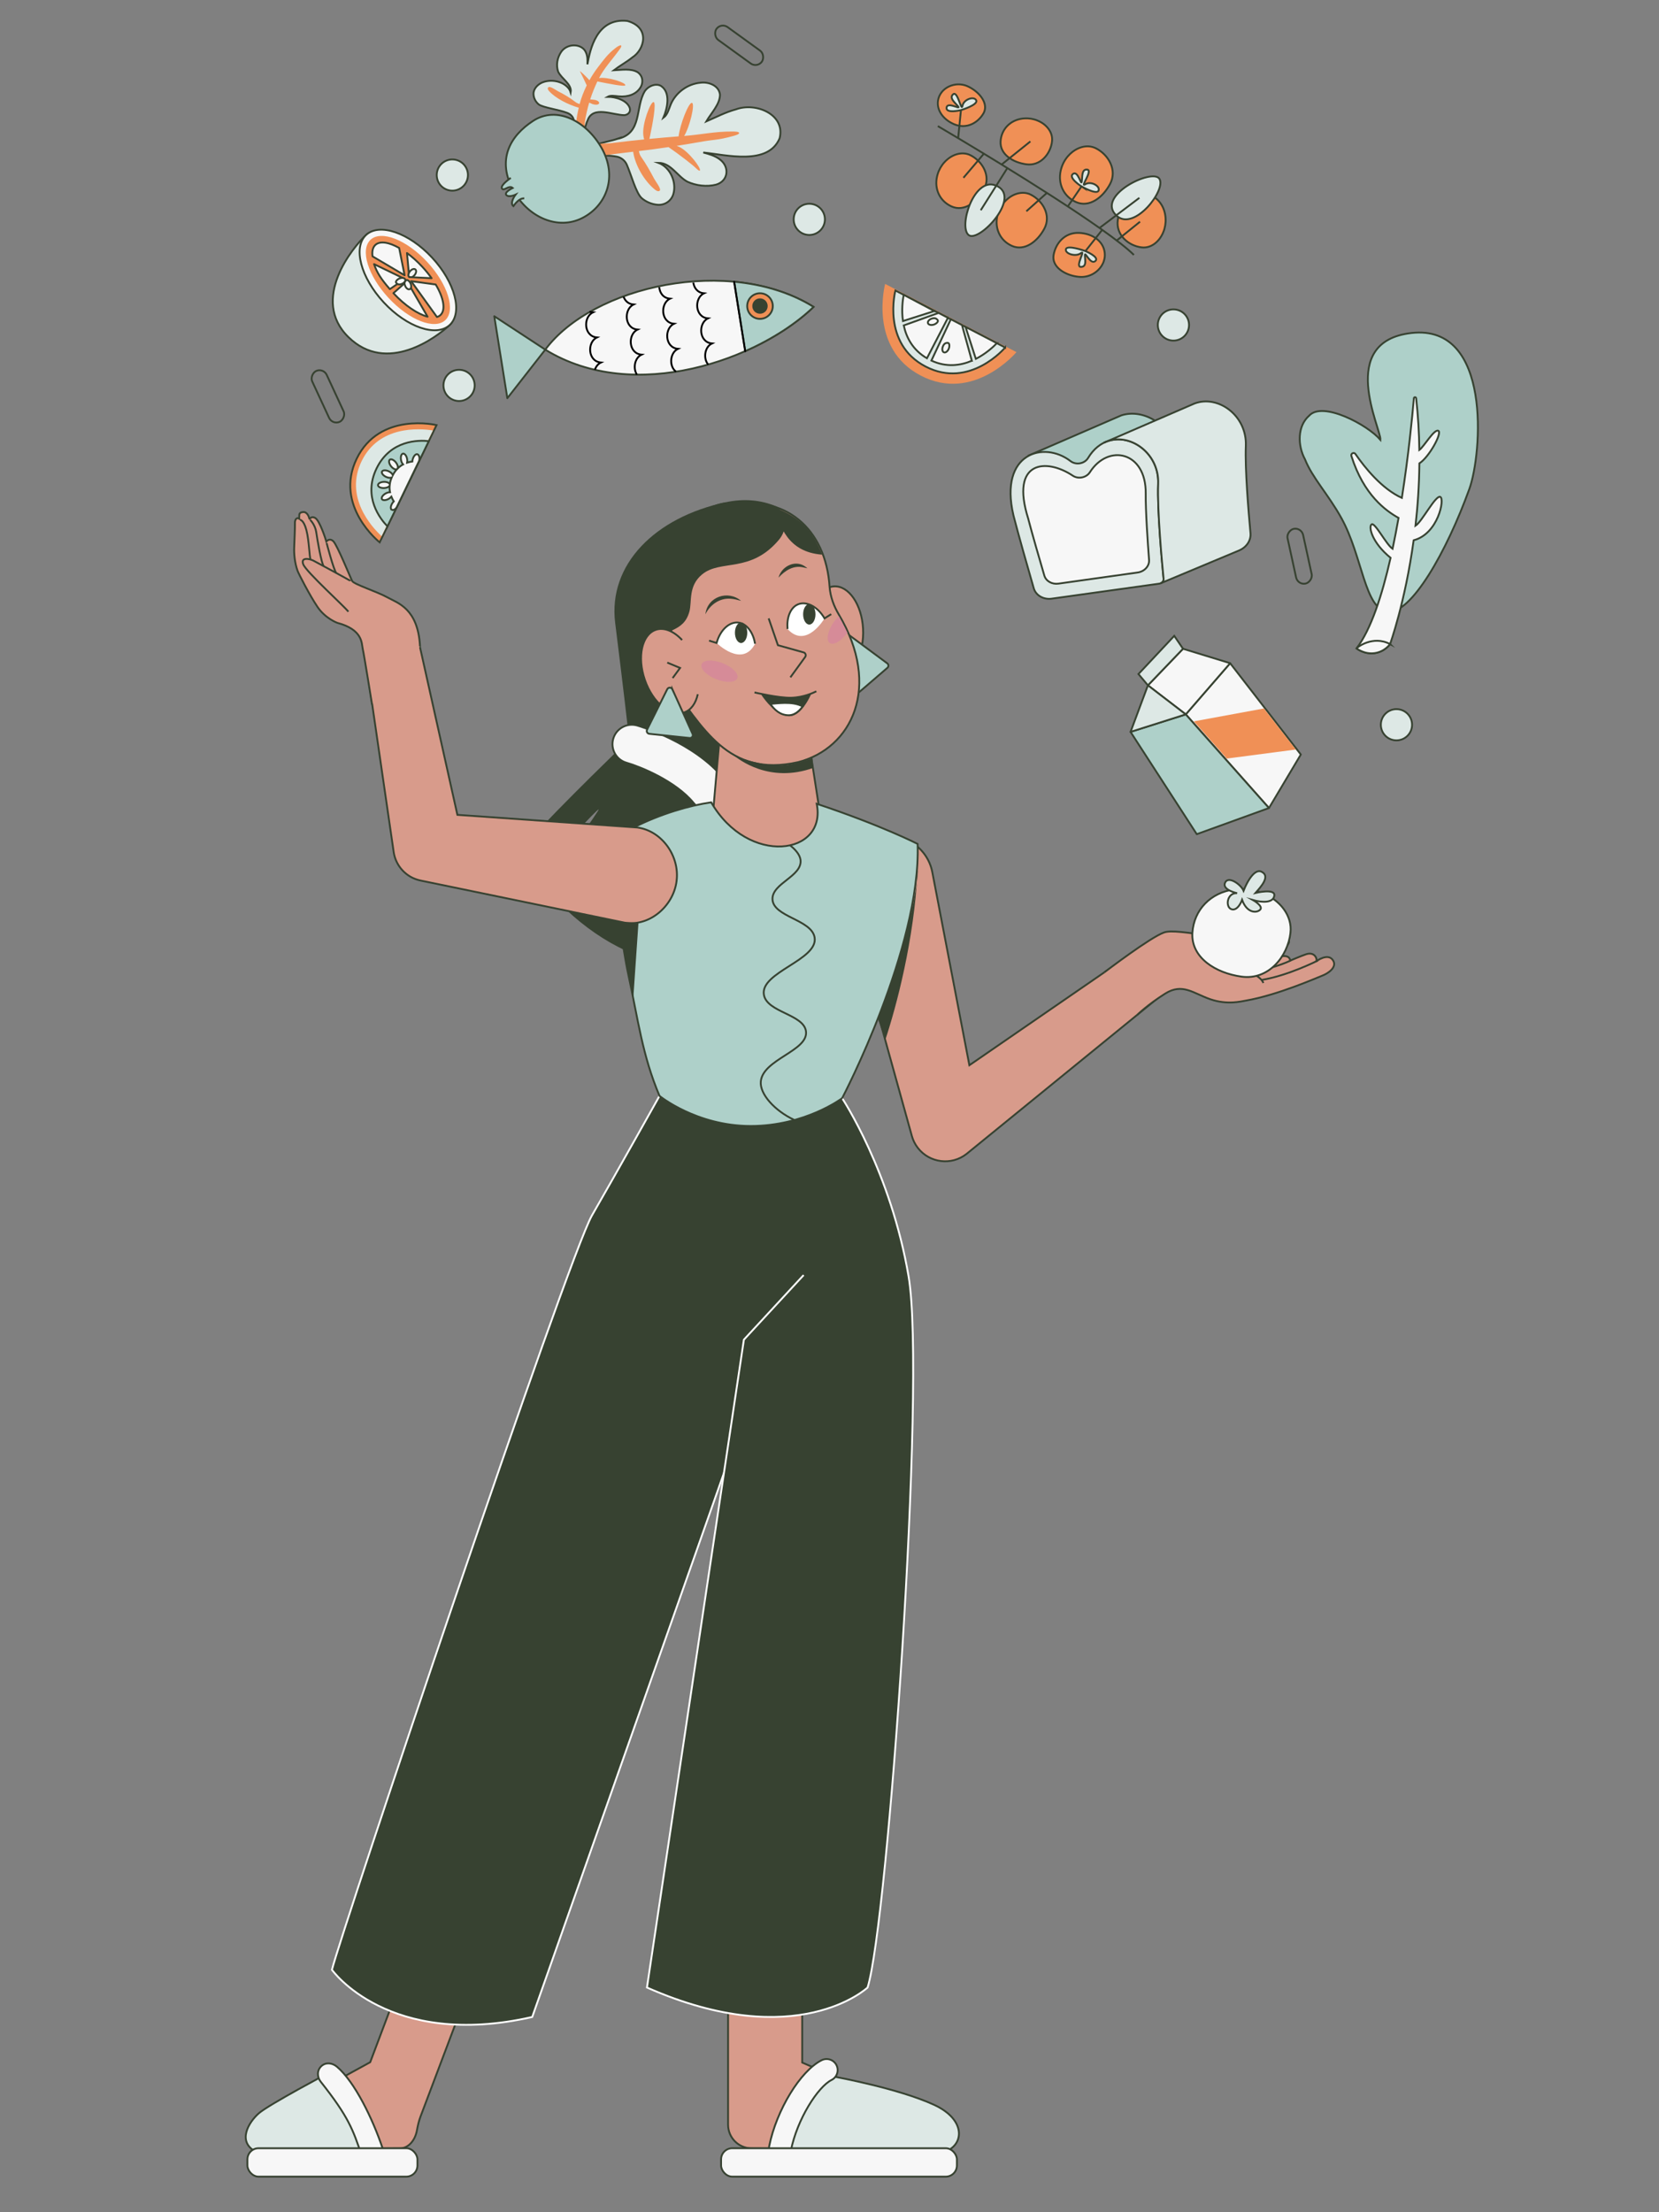 <?xml version="1.0" encoding="UTF-8"?>
<svg xmlns="http://www.w3.org/2000/svg" viewBox="0 0 900 1200">
  <rect x="0" y="0" width="900" height="1200" fill="#808080" stroke="none"/>
  <defs>
    <style>
      .cls-1 {
        stroke-linecap: round;
      }

      .cls-1, .cls-2, .cls-3 {
        fill: none;
      }

      .cls-1, .cls-3 {
        stroke: #000;
      }

      .cls-1, .cls-4, .cls-5, .cls-6, .cls-7 {
        stroke-linejoin: round;
      }

      .cls-8, .cls-9, .cls-10, .cls-11, .cls-12, .cls-13, .cls-14, .cls-2, .cls-3 {
        stroke-miterlimit: 10;
      }

      .cls-8, .cls-9, .cls-10, .cls-11, .cls-12, .cls-14, .cls-2, .cls-4, .cls-5, .cls-6, .cls-7 {
        stroke: #374231;
      }

      .cls-8, .cls-15 {
        fill: #fff;
      }

      .cls-9, .cls-16 {
        fill: #f09056;
      }

      .cls-10, .cls-4 {
        fill: #aed0c9;
      }

      .cls-11, .cls-5 {
        fill: #d89b8b;
      }

      .cls-12, .cls-6, .cls-17 {
        fill: #dde8e5;
      }

      .cls-13 {
        stroke: #fff;
      }

      .cls-13, .cls-18 {
        fill: #374231;
      }

      .cls-14, .cls-7 {
        fill: #f7f7f7;
      }

      .cls-18, .cls-17, .cls-19, .cls-15, .cls-16 {
        stroke-width: 0px;
      }

      .cls-19 {
        fill: #d68b98;
      }
    </style>
  </defs>
  <g id="amelia_3" data-name="amelia 3">
    <g id="head">
      <path class="cls-11" d="M444.57,359.03c2.85,4.13,6.59,6.58,10.57,6.35,7.95-.45,13.8-11.4,13.06-24.47-.74-13.06-7.78-23.29-15.73-22.84-4.82.27-8.86,4.4-11.14,10.53"/>
      <path class="cls-10" d="M458.53,346.27l5.19,28.07c.19,1.19,1.6,1.72,2.54.96l15.13-13.02c.84-.69.73-2.02-.21-2.56l-20.31-15.05c-1.14-.66-2.53.3-2.32,1.6Z"/>
      <path class="cls-18" d="M340.5,394.12s-1.96-17.69-6.77-56.23c-3.96-31.72,21.7-57.31,59.9-65.43l24.44,19.64-.47,133.58-32.35,8.66-44.75-40.22Z"/>
      <path class="cls-18" d="M342.74,399.66l45.42,37.48s-16.54,65.87-29.59,83.59c-19.24-.92-45.33-18.71-60.54-36.95-1.47-1.76-1.6-4.18-.35-5.91,6.72-9.34,27.45-38.26,27.09-38.81-.4-.61-23.5,24.39-31.13,32.68-1.2,1.3-3.47.91-4.33-.76-1.68-3.24-2.84-6.37-3.37-9.27-.45-2.44.27-4.86,1.85-6.64,14.69-16.54,54.95-55.41,54.95-55.41Z"/>
      <path class="cls-14" d="M389.18,438.52c-4.29,2.1-9.62,1.06-12.76-2.81-10.03-12.34-29.77-20.04-36.53-21.97-5.58-1.59-8.81-7.4-7.22-12.98,1.59-5.58,7.4-8.81,12.98-7.22,1.25.36,30.85,8.98,47.06,28.92,3.66,4.5,2.98,11.11-1.52,14.77-.63.51-1.31.94-2.01,1.29Z"/>
      <polygon class="cls-11" points="392.42 377.12 434.66 375.72 449.61 472.06 383.88 474.23 392.42 377.12"/>
      <path class="cls-11" d="M432.87,413.45c-38.05,8.5-51.62-18.83-70.89-44.56-13.99-36.4-9.88-84.9,32-94.54,31.91-7.18,54.11,12.55,56.07,44.08.42,5.26,2.27,10.3,4.96,14.83,23.27,39.11,7.33,72.66-22.14,80.19Z"/>
      <path class="cls-18" d="M422.37,293.03c-15.34,18-31.33,10.3-41.39,18.48-7.78,6.34-5.48,14.83-7,20.29-1.6,5.72-4.84,8.06-9.28,10.12,0,0-5.62,16.43-6.86,13.7-.44-.97-.89-2.03-1.35-3.18-6.04-15.4-11.71-45.84,12.92-66.21,1.53-1.28,10.37-11.64,24.21-13.77,9.92-2.15,19.35-1.27,27.57,2.27,2.04.88,8.47,9.75,1.19,18.3Z"/>
      <path class="cls-2" d="M417,335.44l5.01,14.55,13.92,3.89c1.08.3,1.53,1.59.87,2.5l-8.02,11.04"/>
      <path class="cls-11" d="M378.54,376.58c-1.07,4.9-3.61,8.59-7.38,9.88-7.53,2.6-17.09-5.33-21.35-17.7-4.27-12.37-1.62-24.5,5.91-27.1,4.56-1.57,9.87.72,14.3,5.52"/>
      <polyline class="cls-2" points="361.99 359.42 368.94 362.32 364.9 367.81"/>
      <path class="cls-10" d="M364.78,373.94l10.94,24.19c.5,1.1-.39,2.32-1.59,2.2l-21.87-2.28c-1.09-.11-1.72-1.28-1.24-2.25l10.94-21.91c.59-1.18,2.28-1.15,2.82.05Z"/>
      <path class="cls-18" d="M382.68,333.22c1.01-9.52,12.2-13.35,19.37-7.3-1.99-.51-3.87-1.04-5.78-1.15-5.85-.44-11.07,3.25-13.59,8.45h0Z"/>
      <path class="cls-18" d="M422.36,313.32c1.44-5.75,8.33-9.6,13.72-6.47.71.39,1.35.9,1.95,1.41-.81-.12-1.53-.37-2.28-.49-5.29-1.27-9.92,1.74-13.39,5.55h0Z"/>
      <path id="eye_fill" data-name="eye fill" class="cls-15" d="M409.63,349.19c-.97-5.78-4.08-10.21-7.98-11.28-5.07-1.39-10.75,3.08-12.9,10.86,0,0,13.9,13.77,20.88.42Z"/>
      <path class="cls-2" d="M409.63,349.19c-.97-5.78-4.08-10.21-7.98-11.28-5.07-1.39-10.75,3.08-12.9,10.86l-4.09-1.27"/>
      <path id="eye_fill-2" data-name="eye fill" class="cls-15" d="M427.24,341.2c-.54-5.84,1.32-10.92,4.82-12.96,4.54-2.65,11.18.22,15.25,7.19,0,0-9.9,16.88-20.07,5.77Z"/>
      <path class="cls-2" d="M427.24,341.2c-.54-5.84,1.32-10.92,4.82-12.96,4.54-2.65,11.18.22,15.25,7.19l3.63-2.28"/>
      <ellipse class="cls-18" cx="402.04" cy="343.22" rx="3.35" ry="5.57"/>
      <path class="cls-18" d="M435.69,333.22c0-3.08,1.5-5.57,3.35-5.57,1.85,0,3.35,2.49,3.35,5.57s-1.5,5.57-3.35,5.57c-1.85,0-3.35-2.49-3.35-5.57Z"/>
    </g>
    <path class="cls-11" d="M394.98,1091.96v60.57c0,7.05,5.7,12.78,12.75,12.82l99.59.52c8.17-1.54,8.88-12.96.96-15.5l-73.08-31.54v-26.06"/>
    <path class="cls-11" d="M211.37,1090.7l-10.54,27.93-57.94,31.74c-5.84,2.54-5.31,13.96.71,15.5l73.45-.52c4.42-.03,8.12-4.17,9.13-9.75.47-2.58,1.05-5.14,1.98-7.59l19.39-51.35"/>
    <path class="cls-13" d="M456.86,595.71l-49.54-20.63-49.54,19.37s-23.47,42-36.62,64.79c-13.14,22.78-135.83,388.21-141.09,409.25,0,0,30.67,43.33,108.66,25.61l103.96-294.95,47.79-24.2"/>
    <path class="cls-13" d="M456.86,595.71s26.43,39.86,36.07,96.82c9.64,56.96-11.24,350.53-22.27,385.59,0,0-38.2,35.93-119.69,0l52.58-351.41,32.42-35.05"/>
    <path class="cls-12" d="M178.51,1124.28s-32.56,17.28-37.99,21.96c-5.43,4.67-12.19,15.4-1.74,20.95,10.45,5.55,62.32,3.28,62.32,3.28l-5.3-23.47-17.29-22.72Z"/>
    <path class="cls-14" d="M201.86,1173.21c.64,0,1.28-.1,1.92-.32,3.14-1.06,4.83-4.46,3.77-7.6-5.44-16.12-15.13-36.01-24.72-44.19-2.52-2.15-6.04-2.6-8.48-.36-2.44,2.24-2.42,5.88-.36,8.48,15.22,19.18,17.56,26.2,22.19,39.91.85,2.5,3.18,4.08,5.68,4.08Z"/>
    <path class="cls-12" d="M453.16,1126.58s34.3,6.26,53.57,15.16c17.96,8.29,16.08,22.32,5.48,25.53-10.59,3.22-89.03,1.7-89.03,1.7l8.27-29.5,21.71-12.89Z"/>
    <path class="cls-14" d="M423.19,1171.29c-.39,0-.79-.04-1.19-.12-3.25-.65-5.35-3.82-4.7-7.06,3.92-19.49,16.94-40.82,28.44-46.57,2.97-1.48,6.57-.28,8.05,2.68,1.48,2.96.28,6.57-2.68,8.05-7.38,3.69-18.62,21.18-22.04,38.2-.57,2.85-3.08,4.82-5.88,4.82Z"/>
    <rect class="cls-14" x="391.18" y="1165.29" width="127.94" height="15.41" rx="6.05" ry="6.05"/>
    <rect class="cls-14" x="134.22" y="1165.29" width="92.24" height="15.41" rx="6.05" ry="6.05"/>
    <path class="cls-11" d="M633.21,537.24l-108.88,88.71c-8.16,6.39-19.96,4.96-26.35-3.2-1.55-1.98-2.64-4.18-3.28-6.46l-.32-1.16-36.28-130.77c-3.61-13.04,4.03-26.55,17.07-30.17,13.7-3.87,28,5.02,30.62,19l20.09,104.64,90.68-62.42c14.94-9.94,30.41,10.26,16.65,21.83Z"/>
    <g id="hand">
      <path class="cls-5" d="M599.14,527.41c.67-.49,24.88-18.99,32.41-21.62s35.26,5.77,62.83,3.7c9.36-.7,3.23,4.84-.99,6.59-4.22,1.74-14.01,3.53-25.1,3.56-9.79.02.75,3.47,6.01,3.21,4.25-.21,15.93-2.38,18.95-3.49,4.8-1.76,6.54-.07,6.66,1.73,0,0,6-2.58,8.64-3.46,4.69-1.55,6.2,2.58,5.53,3.81,0,0,6.42-4.88,9.14-.41,2.26,3.72-2.84,7.02-5.79,8.16-2.94,1.14-24.25,10.58-41.52,13.57-2.68.46-10.07,2.45-19.3-.72-9.23-3.17-15.09-8.98-24.5-3.07s-15.35,11.68-15.35,11.68"/>
      <path class="cls-2" d="M714.93,521.03s-16.1,8.21-30.57,10.54"/>
      <path class="cls-2" d="M700.19,521.03s-14.07,6.76-24.18,5.16"/>
    </g>
    <path class="cls-10" d="M456.86,595.71s-20.07,15.09-49.57,15.09c-29.5,0-49.51-16.35-49.51-16.35-9.32-22.01-11.57-41.2-16.79-65.17-3.48-16-6.62-43.11-8.32-59.38-.92-8.75,3.6-17.21,11.44-21.19,14-7.12,29.98-11.8,41.7-13.49,20.12,34.8,62.92,28.72,57.25.79,35.21,11.73,54.75,21.77,54.75,21.77,1.88,56.37-40.96,137.93-40.96,137.93"/>
    <path class="cls-2" d="M430.81,607.46c-10.51-4.93-18.73-14-18.08-20.83,1.15-12.09,25.75-16.56,24.52-27.1-1.09-9.38-21.06-10.29-22.83-19.84-2.28-12.38,29.76-18.96,27.48-31.29-1.79-9.69-22.54-11-22.83-20.67-.25-8.65,16.22-12.38,15.22-21.24-.33-2.96-3.04-5.91-5.76-8"/>
    <g id="mouth_open" data-name="mouth open">
      <path class="cls-18" d="M430.92,378.49c-5.36.26-18.12-1.95-18.12-1.95,0,0,3.98,6.51,9.43,9.93,1.62,1.02,3.38,1.77,5.19,1.99,3.04.37,5.71-1.61,7.83-4.08v-.02c3.09-3.61,4.97-8.27,4.97-8.27,0,0-3.96,2.13-9.32,2.4Z"/>
      <path class="cls-8" d="M417.93,381.81c1.93,2.92,5.11,6.16,9.91,6.18,3.79.02,6.42-3.21,7.63-4.78-5.79-3.13-14.33-1.5-17.54-1.4Z"/>
      <path class="cls-2" d="M409.31,375.61s13.24,3.08,19.93,2.89c6.69-.19,12.09-2.74,13.63-3.5"/>
    </g>
    <path class="cls-11" d="M367.05,477.88c-1.76,14.17-15.67,25.63-29.49,22.34l-108.49-22.39-1.13-.24c-7.56-1.64-13.02-7.71-14.29-14.89l-15.54-106.83c-1.58-9,1.32-17.81,10.32-19.38,8.8-1.54,17.21,4.22,19.04,12.9l20.66,92.62,97.71,6.87c13.32,1.85,22.93,15.56,21.2,28.98Z"/>
    <path class="cls-5" d="M671.38,525.1s12.25,3.06,13.97,8.13"/>
    <g id="hand-2" data-name="hand">
      <path class="cls-11" d="M201.84,382.16s-4.35-27.17-5.04-30.09c-.69-2.92.27-10.47-13.85-14.22,0,0-6.46-2.34-10.72-8.66-4.26-6.32-10.21-17.9-10.83-19.64-1.53-4.28-1.95-9.22-1.81-12.51.14-3.3.48-11.55.4-13.06-.09-1.77.69-3.62,2.34-2.6.08-2.11-.47-3.34,2.01-3.61s3.35,2.93,3.49,3.61.69-1.79,3.16-.41,5.77,11.82,6.05,12.78c0,0,1.69-2.2,3.8-.14,2.11,2.06,9.26,19.79,10.22,21.57.96,1.79,13.55,5.74,19.24,8.93,5.3,2.98,16.46,5.85,17.56,26.5"/>
      <path class="cls-2" d="M190.19,315.17c-.07-.22-18.07-9.97-20.15-11.04-2.08-1.08-7.1-2.08-5.52,2.01s22.88,23.31,24.45,25.67"/>
      <path class="cls-2" d="M177.2,294.59s3.72,14.29,5.2,16.22"/>
      <path class="cls-2" d="M168.25,281.97s2.72,2.65,3.3,6.67,2.8,17.12,4.09,18.49"/>
      <path class="cls-2" d="M162.73,281.97s2.01-.14,3.51,5.67,1.62,15.09,2.28,15.9"/>
    </g>
    <path class="cls-18" d="M445.99,300.87c-18.76-1.41-23.04-15.72-25.87-25.66,13.12,5.1,20.58,11.92,25.87,25.66Z"/>
    <path class="cls-18" d="M441.27,416.51l-.56-5.29s-10.04,4.06-18.15,3.99c-10.48-.09-22.34-4.34-24.94-5.87,3.04,2.65,19.75,15.74,43.65,7.17Z"/>
    <path class="cls-18" d="M480.24,564.17l-4-11.62s8.99-23.38,14.53-43.16c5.57-19.85,7.7-36.11,7.08-37.48-1.96,38.23-11.57,74.06-17.61,92.27Z"/>
    <polygon class="cls-18" points="346.37 500.41 343.55 541.62 335.34 500.17 346.37 500.41"/>
    <ellipse class="cls-19" cx="390.3" cy="364.06" rx="4.68" ry="10.42" transform="translate(-91.38 593.97) rotate(-68.52)"/>
    <path class="cls-19" d="M459.71,343.15c-3.24,4.57-7.48,7.1-9.57,5.66s-1.21-6.49,2.05-11.23c.8-1.16,1.93-2.42,2.86-3.33"/>
  </g>
  <g id="floating_food" data-name="floating food">
    <g id="lemon_1" data-name="lemon 1">
      <path class="cls-12" d="M243.96,176.31c7.23-6.72-14.78-5.72-27.31-19.21-12.53-13.49-10.83-36.35-18.06-29.63s-30.42,34.97-9.57,55.39c20.85,20.43,47.7.17,54.94-6.55Z"/>
      <ellipse class="cls-7" cx="221.28" cy="151.89" rx="17.87" ry="33.33" transform="translate(-44.22 191.19) rotate(-42.89)"/>
      <ellipse class="cls-16" cx="221.28" cy="151.89" rx="14.32" ry="29.77" transform="translate(-44.22 191.19) rotate(-42.89)"/>
      <path class="cls-7" d="M221.98,150.31s-1.19-13.05-1.19-13.05c2.75,2.02,5.57,4.52,8.26,7.41,1.91,2.05,3.61,4.15,5.09,6.24l-12.16-.6Z"/>
      <path class="cls-7" d="M202.92,143.27l16.64,8.04-8.07,5.53c-4.6-5.25-7.07-9-8.56-13.57Z"/>
      <path class="cls-7" d="M216.54,134.51l2.96,14.81-17.4-10.26c-.37-2.7.1-4.86,1.52-6.19,2.48-2.31,7.36-1.51,12.92,1.63Z"/>
      <path class="cls-7" d="M231.95,171.79c-5.28-1.38-12.2-5.96-18.45-12.68-.02-.03-.05-.05-.08-.09l7.36-6.5,11.17,19.26Z"/>
      <path class="cls-7" d="M238.93,170.9c-.53.49-1.16.84-1.88,1.06l-13.99-19.44,13.31,1.81c4.32,7.26,5.56,13.79,2.57,16.57Z"/>
      <path class="cls-14" d="M216.81,151.01c-1.35.51-2.46,1.77-1.87,2.43.83.93,1.66,1.09,3.01.58,1.35-.51,2.18-1.6,1.87-2.43s-1.66-1.09-3.01-.58Z"/>
      <path class="cls-14" d="M222.43,147.15c-.91,1.11-1.25,2.76-.4,3.04,1.18.39,1.98.12,2.9-1,.91-1.11,1.09-2.47.4-3.04s-1.98-.12-2.9,1Z"/>
      <path class="cls-14" d="M222.77,153.85c-.55-1.33-1.85-2.4-2.49-1.78-.9.86-1.04,1.7-.48,3.02.55,1.33,1.67,2.13,2.49,1.78s1.04-1.7.48-3.02Z"/>
    </g>
    <g id="fish">
      <path class="cls-14" d="M441.36,166.47c-45.41-28.17-119.91-11.33-145.55,23.19,48.38,29.77,116.02,5.32,145.55-23.19Z"/>
      <path class="cls-4" d="M441.37,166.47c-9.23,8.91-22.18,17.43-37.1,24.01l-6-37.67c15.5,1.45,30.43,5.8,43.1,13.66Z"/>
      <line class="cls-1" x1="404.27" y1="190.48" x2="398.27" y2="152.81"/>
      <circle class="cls-9" cx="412.29" cy="166.02" r="6.94"/>
      <circle class="cls-18" cx="412.29" cy="166.02" r="4.17"/>
      <polygon class="cls-4" points="268.14 171.54 275.23 215.99 295.81 189.66 268.14 171.54"/>
      <path class="cls-3" d="M376.12,153.25c.39,2.91,2.27,5.53,5.78,5.85-5.38,2.57-5.04,12.96,2.17,13.6-5.38,2.56-5.04,12.95,2.17,13.6-3.99,1.9-4.84,8.12-2.06,11.46"/>
      <path class="cls-3" d="M366.72,201.62c-3.9-2.95-3.33-10.29,1.07-12.4-7.2-.65-7.54-11.03-2.17-13.6-7.2-.65-7.54-11.03-2.17-13.6-3.67-.33-5.56-3.18-5.81-6.25"/>
      <path class="cls-3" d="M338.31,161c.78,2.18,2.55,3.93,5.38,4.18-5.38,2.57-5.04,12.96,2.17,13.6-5.38,2.56-5.04,12.95,2.17,13.6-3.76,1.79-4.73,7.4-2.51,10.84"/>
      <path class="cls-3" d="M319.85,169.05c.55.21,1.15.35,1.8.4-5.38,2.56-5.04,12.95,2.17,13.6-5.38,2.56-5.04,12.95,2.17,13.6-1.61.77-2.71,2.24-3.27,3.94"/>
    </g>
    <g id="tamato_3" data-name="tamato 3">
      <path class="cls-9" d="M526.55,84.25c6.49,3.31,11.13,11.27,7.24,18.48-1.9,3.52-4.54,6.52-7.51,8.32-3.13,1.9-6.63,2.47-10.04.95-6.36-2.84-9.49-9.43-7.88-16.36.16-.71.38-1.42.64-2.13.05-.13.1-.26.15-.39.07-.16.13-.33.2-.48.51-1.17,1.14-2.26,1.86-3.25.23-.32.47-.63.73-.93.76-.91,1.61-1.72,2.51-2.41,1.48-1.14,3.1-1.97,4.77-2.43,2.48-.68,5.04-.55,7.34.62Z"/>
      <path class="cls-9" d="M525.21,46.93c6.37,3.03,11.36,9.48,8.24,14.7-1.52,2.55-3.78,4.64-6.45,5.8-2.8,1.21-6.06,1.39-9.4-.04-6.21-2.66-9.67-7.95-8.68-13.13.1-.53.25-1.06.44-1.58.04-.1.07-.19.11-.29.05-.12.1-.24.15-.36.39-.86.9-1.64,1.5-2.34.19-.23.4-.45.61-.65.65-.64,1.38-1.19,2.18-1.65,1.31-.76,2.78-1.27,4.31-1.5,2.28-.34,4.71-.04,6.97,1.04Z"/>
      <path class="cls-9" d="M559.27,105.63c6.49,3.31,11.13,11.27,7.24,18.48-1.9,3.52-4.54,6.52-7.51,8.32-3.13,1.9-6.63,2.47-10.04.95-6.36-2.84-9.49-9.43-7.88-16.36.16-.71.38-1.42.64-2.13.05-.13.1-.26.15-.39.07-.16.13-.33.2-.48.51-1.17,1.14-2.26,1.86-3.25.23-.32.47-.63.73-.93.76-.91,1.61-1.72,2.51-2.41,1.48-1.14,3.1-1.97,4.77-2.43,2.48-.68,5.04-.55,7.34.62Z"/>
      <path class="cls-9" d="M594.56,80.46c6.81,3.47,11.7,11.84,7.61,19.41-2,3.7-4.76,6.85-7.89,8.74-3.29,1.99-6.96,2.6-10.55,1-6.68-2.98-9.96-9.91-8.28-17.18.17-.74.4-1.49.67-2.23.05-.14.1-.27.16-.41.07-.17.14-.34.21-.51.53-1.23,1.19-2.37,1.95-3.41.24-.33.5-.66.76-.97.8-.95,1.69-1.8,2.63-2.53,1.55-1.2,3.26-2.07,5.01-2.56,2.6-.72,5.3-.58,7.71.65Z"/>
      <path class="cls-9" d="M585.47,150.19c-7.6-.68-15.09-5.39-13.89-11.93.58-3.19,2.08-6.2,4.35-8.39,2.39-2.31,5.62-3.73,9.54-3.54,7.3.36,12.79,4.46,13.74,10.14.1.58.15,1.18.15,1.79,0,.11,0,.22,0,.34,0,.14-.01.28-.02.42-.07,1.03-.29,2.02-.64,2.97-.11.31-.24.61-.38.9-.42.9-.95,1.75-1.59,2.52-1.04,1.27-2.34,2.36-3.81,3.18-2.19,1.21-4.76,1.83-7.45,1.59Z"/>
      <path class="cls-9" d="M619.37,134.2c-7.1-.84-14.09-6.68-12.98-14.79.55-3.96,1.94-7.68,4.07-10.41,2.23-2.86,5.25-4.62,8.91-4.38,6.82.45,11.95,5.53,12.84,12.57.09.72.14,1.46.14,2.21,0,.14,0,.28,0,.42,0,.18,0,.35-.02.52-.07,1.27-.27,2.51-.6,3.69-.1.38-.22.75-.35,1.12-.39,1.12-.89,2.17-1.48,3.13-.97,1.58-2.18,2.93-3.56,3.94-2.04,1.5-4.45,2.27-6.96,1.97Z"/>
      <path class="cls-9" d="M570.73,76.66c-.79,6.82-6.31,13.54-13.96,12.47-3.73-.52-7.25-1.87-9.82-3.91-2.7-2.14-4.36-5.04-4.14-8.56.42-6.55,5.22-11.48,11.87-12.34.68-.09,1.38-.13,2.09-.13.13,0,.26,0,.39,0,.17,0,.33,0,.49.02,1.2.07,2.37.26,3.48.58.36.1.71.21,1.06.34,1.05.38,2.05.86,2.95,1.42,1.49.93,2.76,2.1,3.72,3.42,1.42,1.96,2.14,4.28,1.86,6.69Z"/>
      <path class="cls-2" d="M508.76,68.4s4.23,2.48,11.04,6.55c24.11,14.42,80.51,48.79,95.32,63.33"/>
      <line class="cls-2" x1="521.58" y1="57.08" x2="519.79" y2="74.95"/>
      <line class="cls-2" x1="558.98" y1="76.72" x2="543.36" y2="89.25"/>
      <path class="cls-2" d="M522.66,96.44c.5-.5,11.08-13.07,11.08-13.07"/>
      <line class="cls-2" x1="556.8" y1="114.6" x2="567.94" y2="104.64"/>
      <line class="cls-2" x1="588.81" y1="136.25" x2="597.94" y2="124.69"/>
      <line class="cls-2" x1="618.46" y1="120.26" x2="605.81" y2="130.47"/>
      <line class="cls-2" x1="588.07" y1="99.1" x2="579.28" y2="112"/>
      <path class="cls-12" d="M606.04,117.26c9.4,8.01,26.67-14.12,22.96-20.23-3.71-6.11-35.5,9.54-22.96,20.23Z"/>
      <line class="cls-2" x1="618.11" y1="107.32" x2="596.58" y2="123.58"/>
      <path class="cls-12" d="M539.83,100.48c-11.62-4.17-19.96,22.63-14.33,27.04,5.63,4.41,29.84-21.47,14.33-27.04Z"/>
      <line class="cls-2" x1="532.05" y1="114.04" x2="546.45" y2="91.22"/>
      <path class="cls-12" d="M588.54,136.09s-9.54-3.38-10.27-.96c-.73,2.41,5.2,4.41,8.1,2.2s-3.37,7.45,0,7.45,2.18-4,2.18-6.35,2.99,5.4,5.62,3.2c2.63-2.2-5.62-5.54-5.62-5.54Z"/>
      <path class="cls-12" d="M586.49,101s8.41,4.89,9.46,2.41c1.05-2.48-4.19-5.41-7.23-3.44-3.04,1.96,4.3-7.5,1.14-7.96s-2.65,3.98-3.01,6.49c-.36,2.5-1.97-6.17-4.76-4.17s4.4,6.67,4.4,6.67Z"/>
      <path class="cls-12" d="M521.38,59.71s9.31-2.8,8.22-5.26c-1.09-2.46-6.81-.63-7.45,2.94-.64,3.57-2.55-8.26-5.03-6.27-2.48,1.99,1.1,4.66,2.68,6.63s-5.85-2.78-6.3.63,7.88,1.34,7.88,1.34Z"/>
    </g>
    <g id="tomato_2" data-name="tomato 2">
      <path class="cls-9" d="M205.97,294.19s-24.91-19.73-12.48-45.35c12.43-25.62,43.34-18.25,43.34-18.25l-30.86,63.6Z"/>
      <path class="cls-17" d="M207,290.83c-5.59-5.2-20.21-21.34-10.82-40.68,9.39-19.34,31.11-17.84,38.65-16.67l-27.83,57.35Z"/>
      <path class="cls-10" d="M210.19,285.51c-3.75-3.83-13.47-15.83-5.9-31.42,7.57-15.59,23.01-15.39,28.34-14.81,0,0-22.44,46.24-22.44,46.24Z"/>
      <path class="cls-14" d="M212.49,276.49c-.77-.51-.59-2.14.4-3.62.23-.34.48-.64.74-.9-.47-.73-.93-1.59-1.31-2.55-.37.43-.88.86-1.5,1.21-1.56.87-3.19.91-3.64.1-.45-.81.45-2.17,2-3.04.85-.48,1.73-.71,2.41-.68-.22-1.1-.31-2.29-.21-3.56-.38.7-1.59,1.24-3.03,1.29-1.78.07-3.25-.63-3.29-1.56-.03-.93,1.38-1.74,3.16-1.8,1.62-.06,2.98.51,3.24,1.31.16-1.15.48-2.37,1.02-3.64-.71.28-1.87.17-3.03-.36-1.61-.75-2.61-2.04-2.22-2.88.39-.84,2.02-.92,3.64-.17,1.16.54,2,1.36,2.24,2.08.67-1.28,1.44-2.35,2.27-3.24-.76.47-2.17-.2-3.24-1.55-1.1-1.4-1.4-3-.67-3.58.73-.57,2.22.1,3.32,1.5.96,1.22,1.31,2.59.91,3.3.94-.95,1.95-1.67,2.97-2.23-.49-.51-.9-1.35-1.1-2.35-.34-1.75.11-3.31,1.02-3.49s1.93,1.09,2.27,2.84c.15.74.15,1.45.03,2.04.98-.32,1.93-.52,2.81-.63.02-.4.09-.84.22-1.28.49-1.72,1.6-2.9,2.5-2.65.89.25,1.44,1.86.96,3.58-.03.1-10.82,22.4-10.82,22.4l-1.25,2.57c-.28.58-.72,1.09-1.29,1.41-.58.33-1.14.39-1.53.13Z"/>
    </g>
    <g id="bread">
      <path class="cls-10" d="M626.38,228.06l12.36,18.74-73.56,20.77-7.1-20.48,50.21-21.76c5.73-1.89,12.47-.82,18.09,2.73"/>
      <path class="cls-14" d="M600.5,239.45l-1.57.68c.52-.26,1.04-.49,1.57-.68Z"/>
      <path class="cls-12" d="M549.73,279.36c2.79,10.85,8.19,29.74,11.09,39.77,1.11,3.84,5.28,6.24,9.75,5.61l58.42-8.15c1.38-.19,2.38-1.31,2.26-2.54-.81-8.19-3.53-37.24-2.94-51.59.87-21.41-25.91-34.13-38.02-14.05-1.92,3.18-6.59,4-9.54,1.71-14.39-11.11-38.85-4.53-31.01,29.24Z"/>
      <path class="cls-14" d="M557.78,281.31c2.2,8.44,6.48,23.12,8.77,30.92.88,2.99,4.14,4.85,7.63,4.36l42.99-6.04c3.72-.52,6.44-3.52,6.19-6.83-.7-9.13-1.92-26.6-1.81-35.99.26-22.79-20.28-27.25-30.3-11.57-1.9,2.97-6.29,3.86-9.26,1.88-14.35-9.59-34.12-8.29-24.2,23.27Z"/>
      <path class="cls-12" d="M675.86,241.86c-.51,12.45,1.47,35.97,2.52,47.32.37,3.89-2.08,7.64-6.1,9.38l-42.25,17.67h-.01c.81-.46,1.31-1.29,1.23-2.18-.81-8.19-3.53-37.25-2.95-51.59.36-8.76-3.91-16.07-9.93-20.27-5.26-3.68-11.85-4.98-17.82-2.76l47.56-20.59c12.78-4.73,28.41,6.59,27.75,23.03Z"/>
      <polyline class="cls-2" points="598.93 240.13 600.5 239.45 600.55 239.43"/>
    </g>
    <g id="tamato_1" data-name="tamato 1">
      <path class="cls-14" d="M700.08,506c-1.51,13-12.03,25.81-26.6,23.77-7.12-1-13.82-3.56-18.72-7.45-5.15-4.08-8.32-9.61-7.89-16.32.8-12.49,9.96-21.88,22.62-23.51,1.3-.17,2.62-.25,3.98-.25.25,0,.5,0,.75.01.32,0,.63.02.94.04,2.29.13,4.51.5,6.63,1.1.68.19,1.36.4,2.02.64,2.01.72,3.9,1.63,5.63,2.71,2.84,1.78,5.27,4,7.08,6.51,2.7,3.74,4.08,8.15,3.55,12.75Z"/>
      <path class="cls-12" d="M664.6,478.79c1.8-3.96,8.72,1.11,10.02,4.38,0,0,4.84-12.76,9.82-10.28s-.67,8.41-3.34,11.48c0,0,10.81-2.64,10.21,1.47-.59,4.1-6.74,3.74-11.55,2.4,0,0,5.76,3.27,3.87,5.21-1.89,1.94-7.18,1.95-9.8-5.33,0,0-2.18,6.19-5.71,5.1s-2.59-9.12,3.02-8.72c0,0-8.34-1.75-6.54-5.71Z"/>
    </g>
    <g id="lemon_slice" data-name="lemon slice">
      <path class="cls-16" d="M551.42,191s-23.16,27.67-51.85,12.77c-28.7-14.9-19.39-49.76-19.39-49.76l71.24,36.99Z"/>
      <path class="cls-12" d="M545.3,188.5s-19.18,22.78-43.16,10.33c-23.99-12.45-16.39-41.24-16.39-41.24l59.55,30.92Z"/>
      <path class="cls-14" d="M506.88,168.72l-17.03,5.43c-.83-5.88-.16-11.28.39-14.23l16.64,8.81Z"/>
      <path class="cls-14" d="M514.25,172.38l-11.39,21.96c-7.72-4.49-11.19-11.29-12.58-17.82l18.9-6.77,5.08,2.64Z"/>
      <path class="cls-14" d="M527.21,195.69c-6.17,2.63-13.78,3.7-21.93-.09l10.55-22.41,6.05,3.14,5.34,19.36Z"/>
      <path class="cls-14" d="M540.81,186.16c-2.1,2.15-6.13,5.81-11.42,8.51l-5.58-17.33,16.99,8.82Z"/>
      <path class="cls-14" d="M506.56,176.09c1.46-.46,2.71-1.73,2.12-2.47-.83-1.03-1.7-1.26-3.16-.8-1.46.46-2.41,1.57-2.12,2.47s1.7,1.26,3.16.8Z"/>
      <path class="cls-14" d="M514.68,189.22c.59-1.41.44-3.19-.5-3.22-1.32-.04-2.06.48-2.65,1.89-.59,1.41-.37,2.85.5,3.22s2.06-.48,2.65-1.89Z"/>
    </g>
    <g id="beet_root" data-name="beet root">
      <path class="cls-12" d="M334.87,75.37c13.91-2.97,9.48-17.26,15.05-26.1,1.96-2.64,5.74-4.24,8.63-2.68,5.46,3.58,3.5,12.18,1.32,17.32,2.27-1.65,2.93-4.68,4.01-7.27,2.71-6.46,9.18-11.18,16.16-11.77,4.38-.57,9.95,1.49,10.54,6.38.12,5.21-4.86,10.22-7.41,14.6,5.32-2.3,10.49-5.03,16.09-6.53,10.64-3.97,26.97,2.66,23.68,15.71-6.28,14.9-28.81,9-41.42,7.7,3.14.84,6.37,1.73,8.95,3.71,5.49,4.01,4.72,11.77-2.02,13.73-5.03,1.28-10.84.56-15.54-1.6-5.44-2.9-8.94-10.2-15.7-10.24,6.51,2.46,10.03,10.69,8.02,17.11-1.15,3.65-4.67,5.96-8.48,5.65-3.18-.25-6.34-1.6-8.64-3.61-3.07-2.78-5.6-12.38-8.04-18.06-.99-2.3-3.05-3.98-5.51-4.45-8.25-1.55-16.59.52-13.44-2.72-6.75-2.88,9.77-5.47,13.76-6.89Z"/>
      <path class="cls-16" d="M358,103.29c-.7,1.02-2.13.03-2.86-.56-5.38-4.38-10.58-12.86-11.66-20.43-7.77.89-15.8,2-23.39,2.84-7.56.83-8.27-5.03-.63-6.57,3.91-.79,8.27-.47,12.32-.96,3.05-.37,6.1-.73,9.16-1.08,2.83-.32,5.67-.62,8.51-.9-.22-.78-.36-1.58-.46-2.34-.71-6.07,3.92-18.23,5.57-17.92s-.59,12.22-1.86,18.12c-.14.62-.28,1.24-.41,1.86,5.28-.51,10.56-.97,15.86-1.38.65-6.24,5.56-18.82,7.28-18.16,1.72.67-1.24,12.96-4.27,17.93,8.68-.63,16.66-2.47,26.18-2.4,1.38-.01,3.56.07,3.64.78s-2,1.33-3.42,1.71c-8.93,2.42-9.31,1.61-18.7,3.33-3.92.69-7.84,1.35-11.77,1.96.43.15.84.32,1.26.5,5.18,2.3,12.3,11.84,11.31,12.89-.52.55-2.49-1.8-3.73-2.75-1.32-1.07-2.67-2.1-3.99-3.17-2.98-2.33-6.13-4.61-9.27-6.8-5.71.85-10.36,1.48-16.09,2.16.29,1.29.52,2.14,1.26,3.18,2.65,3.77,4.87,7.69,7.01,11.77.77,1.47,3.85,5.39,3.15,6.41Z"/>
      <path class="cls-12" d="M318.78,65.3c2.85-8.2,13.73-2.81,19.96-2.83,1.98-.22,3.5-1.66,2.93-3.81-1.43-4.35-7.8-6.2-12.07-6.14,1.59-.92,3.96-.45,6.01-.25,5.11.47,9.44-1.13,11.7-4.62,1.5-2.09,1.94-6.01-1.28-8.41-3.64-2.28-8.95-1.31-13.04-1.12,3.24-2.46,6.95-4.47,10.09-7.01,6.48-4.14,9.95-16.17-2.77-19.76-16.57-1.81-20.19,15.43-21.64,23.54.04-2.2.15-4.48-.87-6.57-1.87-4.47-9.47-5.22-13.14-.5-2.52,3.47-3.03,7.68-1.87,11.04,1.77,3.87,7.57,6.76,6.8,11.23-1.32-4.46-8.01-7.54-14.22-5.78-3.5.97-6,3.85-5.95,6.58.03,2.28,1.13,4.37,2.86,5.76,2.42,1.75,10.71,2.77,15.31,4.54,1.89.67,3.21,2.05,3.58,3.6,1.21,5.19.24,10.03,2.56,8.24,2.57,4.02,3.66-5.45,5.05-7.7Z"/>
      <path class="cls-16" d="M297.63,47.27c-.98.54-.25,1.58.2,2.09,3.37,3.83,10.28,7.41,16.13,9.06-1.16,4.93-1.86,9.95-1.82,14.56.17,4.55,4.57,5.01,4.96.74.26-2.23-.17-4.89.17-7.33.26-1.83.6-3.67,1.02-5.53.38-1.72.83-3.46,1.35-5.2.57.29,1.16.55,1.73.77,4.62,1.48,5.06-2.06.28-2.37-.49-.05-.98-.1-1.47-.14,1.05-3.24,2.35-6.5,3.89-9.74,5.16,1.02,15.18,3.1,15.17,2.02.21-1.39-9.45-4.58-14.26-3.86,2.72-5.32,6.84-9.62,10.92-15.23.61-.81,1.54-2.11,1.02-2.45-.53-.35-2,.62-2.92,1.32-4.38,3.31-6.83,6.9-9.61,10.48-1.75,2.3-3.3,4.68-4.65,7.1-.03-.31-5.67-5.89-5.07-4.79,1.26,2.46,2.46,5.02,3.63,7.53-1.73,3.56-2.86,6.51-3.86,10.15-1-.36-1.66-.61-2.43-1.22-2.81-2.18-5.85-4.01-9.14-5.65-1.18-.6-4.26-2.87-5.26-2.32Z"/>
      <path class="cls-10" d="M315.8,118.31c13.09-6.59,19.54-22.41,10.41-38.31-8.12-14.13-24.06-22.85-36.99-14.44-12.31,8.01-20.2,21.06-10.41,38.31,8.04,14.18,23.9,21.03,36.99,14.44Z"/>
      <path class="cls-10" d="M277.11,96.52s-5.59,3.71-4.86,5.58c.83,2.11,3.86-2.02,5.9-.13,0,0-4.81,2.27-3.48,3.81,1.33,1.54,5.02-.19,5.02-.19,0,0-3.42,4.46-1.18,6.25.57-.82,3.1-4.49,5.9-4.22"/>
    </g>
    <g id="milk">
      <polygon class="cls-7" points="667.34 359.75 705.69 409.28 688.4 438.31 643.27 387.51 667.34 359.75"/>
      <polygon class="cls-7" points="641.78 351.92 667.34 359.75 643.27 387.51 622.74 371.75 641.78 351.92"/>
      <polygon class="cls-12" points="637.02 344.92 641.78 351.92 622.74 371.75 617.61 365.63 637.02 344.92"/>
      <polygon class="cls-4" points="643.27 387.51 688.4 438.31 649.24 452.49 613.32 397.01 643.27 387.51"/>
      <polygon class="cls-6" points="622.74 371.75 643.27 387.51 613.32 397.01 622.74 371.75"/>
      <polygon class="cls-16" points="685.67 384.3 647.64 391.3 665.53 411.48 702.97 406.57 685.67 384.3"/>
    </g>
    <g id="leaf">
      <path class="cls-10" d="M727.71,281.03c-7.24-13-15.82-21.92-19.75-31.85-4.15-7.69-4.12-18.16,2.25-23.7,7.27-8.06,31.7,4.93,38.66,13.11.46-5.82-23.9-53.27,16.78-57.95,43.81-5.04,38.32,65.66,31.46,84.61-12.29,33.99-31.61,67.93-44.24,66.62-12.63-1.31-13.66-30.16-25.18-50.84Z"/>
      <path class="cls-14" d="M766.9,293.07c-4.63,33.79-12.8,56.32-12.8,56.32,0,0-2.78,4.12-8.36,4.91-5.59.79-9.84-2.57-9.84-2.57,7.77-10.05,13.84-28.65,18.48-49.14-10.1-8.24-12.08-16.82-10.3-18.14s7.89,10.85,11.38,13.25c1.17-5.53,2.25-11.16,3.24-16.76-6.75-3.78-18.89-12.33-25.58-33.61-.42-1.34,1.39-2.23,2.19-1.07,5.12,7.43,14.37,18.94,25.19,23.82,3.61-22.96,5.65-44.01,6.51-54.03.06-.76,1.17-.77,1.25-.01,1.07,9.58,1.61,18.96,1.73,28.04,2.51-1.78,7.99-11.46,10.28-10.41s-4.97,14.3-10.26,17.67c-.12,12-.92,23.38-2.11,33.85,3.62-2.34,10.79-16.56,13.4-15.67s-1.05,20.06-14.39,23.54Z"/>
      <path class="cls-14" d="M754.11,349.39c-9.45-5.02-18.09,1.97-18.21,2.33,0,0,4.26,3.36,9.84,2.57,5.58-.79,8.36-4.91,8.36-4.91Z"/>
    </g>
  </g>
  <g id="bubbles">
    <circle class="cls-12" cx="636.58" cy="176.29" r="8.47"/>
    <circle class="cls-12" cx="439.04" cy="118.99" r="8.47"/>
    <circle class="cls-12" cx="245.39" cy="94.95" r="8.47"/>
    <circle class="cls-12" cx="249.04" cy="209.06" r="8.47"/>
    <circle class="cls-12" cx="757.57" cy="393.14" r="8.47"/>
    <rect class="cls-2" x="162.73" y="210.71" width="30.38" height="8.63" rx="4.32" ry="4.32" transform="translate(298.15 -36.83) rotate(65.13)"/>
    <rect class="cls-2" x="385.79" y="20.28" width="30.38" height="8.63" rx="4.32" ry="4.32" transform="translate(90.65 -230.53) rotate(35.91)"/>
    <rect class="cls-2" x="689.91" y="297.41" width="30.38" height="8.63" rx="4.32" ry="4.32" transform="translate(849.49 -451.5) rotate(77.69)"/>
  </g>
</svg>